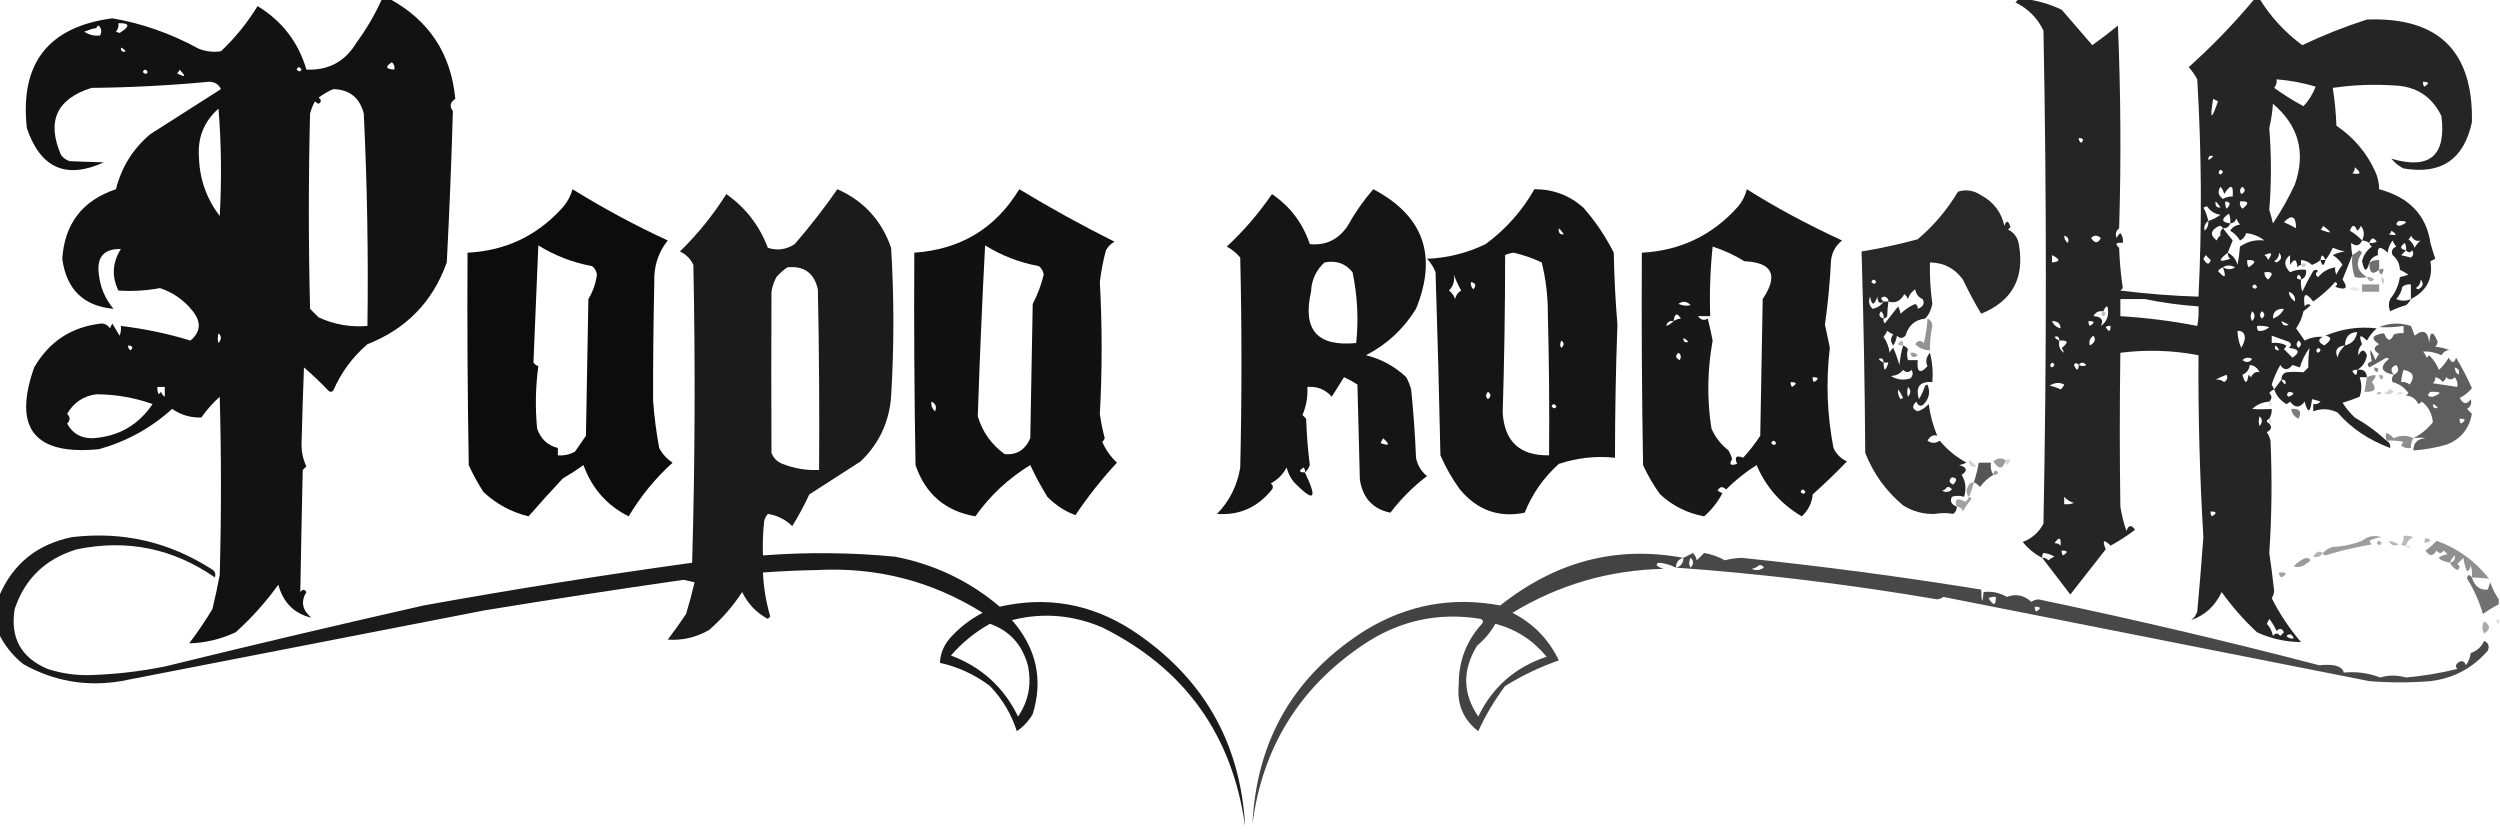 <svg xmlns="http://www.w3.org/2000/svg" xmlns:xlink="http://www.w3.org/1999/xlink" version="1.1" width="546.39" height="183.019" style="shape-rendering:geometricPrecision; text-rendering:geometricPrecision; image-rendering:optimizeQuality; fill-rule:evenodd; clip-rule:evenodd" viewBox="0 0 1024.0 343.0">
<g><path style="opacity:0.929" fill="#000000" d="M 156.5,-0.5 C 157.5,-0.5 158.5,-0.5 159.5,-0.5C 175.747,8.31 184.747,21.977 186.5,40.5C 184.364,41.852 184.03,43.518 185.5,45.5C 184.912,66.153 184.078,86.819 183,107.5C 177.283,123.551 166.45,134.718 150.5,141C 144.369,146.266 139.702,152.599 136.5,160C 135.833,160.667 135.167,160.667 134.5,160C 131.318,156.651 127.985,153.484 124.5,150.5C 124.089,161.171 123.756,171.838 123.5,182.5C 123.562,185.613 124.229,188.446 125.5,191C 125,191.5 124.5,192 124,192.5C 123.623,209.22 123.29,225.887 123,242.5C 123.893,241.289 124.726,241.289 125.5,242.5C 123.125,246.353 123.792,249.853 127.5,253C 120.484,251.318 115.984,246.818 114,239.5C 108.85,246.648 103.017,253.148 96.5,259C 90.199,261.884 83.866,263.384 77.5,263.5C 80.914,259.006 84.081,254.34 87,249.5C 88.128,244.861 89.128,240.195 90,235.5C 90.667,211.167 90.667,186.833 90,162.5C 87.147,165.052 84.647,167.885 82.5,171C 78.178,171.173 74.178,170.006 70.5,167.5C 61.84,175.332 51.84,180.832 40.5,184C 14.043,186.556 5.21,175.389 14,150.5C 20.122,139.882 29.289,133.882 41.5,132.5C 43.029,132.529 44.196,133.196 45,134.5C 45.333,133.833 45.667,133.167 46,132.5C 47,134.167 48,135.833 49,137.5C 49.49,136.207 49.657,134.873 49.5,133.5C 59.459,134.709 68.959,136.709 78,139.5C 82.187,136.007 82.52,132.007 79,127.5C 75.429,122.969 70.929,119.802 65.5,118C 59.92,119.062 54.254,119.395 48.5,119C 45.689,113.231 46.022,107.565 49.5,102C 42.504,101.84 39.504,105.34 40.5,112.5C 41.096,117.765 43.096,122.431 46.5,126.5C 34.201,125.371 27.201,118.538 25.5,106C 26.456,91.593 33.789,82.093 47.5,77.5C 49.747,68.509 54.413,61.009 61.5,55C 71.203,48.82 80.87,42.653 90.5,36.5C 89.547,34.488 87.881,33.488 85.5,33.5C 69.539,34.999 53.539,35.832 37.5,36C 23.177,40.482 19.01,49.649 25,63.5C 25.902,64.701 27.069,65.535 28.5,66C 33.258,66.212 37.925,66.378 42.5,66.5C 27.076,73.547 16.576,68.88 11,52.5C 8.068,25.995 19.735,10.995 46,7.5C 58.143,9.554 69.976,13.721 81.5,20C 84.442,21.124 87.442,21.458 90.5,21C 96.339,15.475 101.339,9.308 105.5,2.5C 115.549,8.612 122.215,17.279 125.5,28.5C 134.517,28.908 141.351,25.241 146,17.5C 150.126,11.872 153.626,5.872 156.5,-0.5 Z M 48.5,9.5 C 53.227,9.408 53.394,10.742 49,13.5C 48.5,13.333 48,13.167 47.5,13C 48.337,11.989 48.67,10.822 48.5,9.5 Z M 39.5,11.5 C 39.56,10.957 39.893,10.624 40.5,10.5C 41.614,11.723 41.781,13.056 41,14.5C 38.807,14.852 36.64,14.352 34.5,13C 36.829,12.065 38.496,11.565 39.5,11.5 Z M 49.5,19.5 C 50.289,19.783 50.956,20.283 51.5,21C 50.184,21.528 49.517,21.028 49.5,19.5 Z M 160.5,25.5 C 161.404,26.209 161.737,27.209 161.5,28.5C 157.995,28.306 157.662,27.306 160.5,25.5 Z M 121.5,28.5 C 122.077,27.227 122.743,27.227 123.5,28.5C 123.03,29.463 122.363,29.463 121.5,28.5 Z M 58.5,29.5 C 59.077,28.227 59.743,28.227 60.5,29.5C 60.03,30.463 59.364,30.463 58.5,29.5 Z M 73.5,28.5 C 76.382,31.388 76.048,31.888 72.5,30C 73.056,29.617 73.389,29.117 73.5,28.5 Z M 136.5,36.5 C 143.2,36.703 147.367,40.036 149,46.5C 150.403,75.476 150.903,104.476 150.5,133.5C 143.511,134.093 136.844,132.926 130.5,130C 129.333,128.833 128.167,127.667 127,126.5C 126.333,99.833 126.333,73.167 127,46.5C 127.471,44.754 128.138,43.087 129,41.5C 129.414,41.957 129.914,42.291 130.5,42.5C 131.711,41.726 131.711,40.893 130.5,40C 132.432,38.541 134.432,37.375 136.5,36.5 Z M 89.5,44.5 C 90.661,58.994 90.828,73.661 90,88.5C 84.6,81.374 81.766,73.374 81.5,64.5C 80.862,56.452 83.529,49.785 89.5,44.5 Z M 89.5,136.5 C 90.782,137.708 90.782,139.042 89.5,140.5C 89.094,139.443 89.094,138.109 89.5,136.5 Z M 52.5,141.5 C 54.337,141.639 54.67,142.306 53.5,143.5C 52.703,143.043 52.369,142.376 52.5,141.5 Z M 67.5,162.5 C 66.778,162.082 66.278,161.416 66,160.5C 65.667,160.833 65.333,161.167 65,161.5C 64.517,160.552 64.35,159.552 64.5,158.5C 65.5,158.5 66.5,158.5 67.5,158.5C 67.5,159.833 67.5,161.167 67.5,162.5 Z M 39.5,161.5 C 47.429,161.536 55.096,162.87 62.5,165.5C 56.679,174.132 48.512,178.798 38,179.5C 33.214,179.597 29.714,177.597 27.5,173.5C 28.833,172.167 28.833,170.833 27.5,169.5C 30.238,164.825 34.238,162.159 39.5,161.5 Z"/></g>
<g><path style="opacity:0.854" fill="#000000" d="M 826.5,-0.5 C 827.167,-0.5 827.833,-0.5 828.5,-0.5C 833.974,0.039 839.307,1.539 844.5,4C 848.738,8.895 852.905,13.729 857,18.5C 860.572,15.96 864.072,13.293 867.5,10.5C 868.667,38.161 868.833,65.827 868,93.5C 866.635,94.593 866.301,95.926 867,97.5C 867.308,96.692 867.808,96.025 868.5,95.5C 869.429,96.689 869.762,98.022 869.5,99.5C 866.664,99.202 866.164,99.869 868,101.5C 868.191,107.083 868.691,112.583 869.5,118C 869.167,118.333 868.833,118.667 868.5,119C 879.131,120.345 889.798,121.179 900.5,121.5C 901.946,92.321 901.78,62.655 900,32.5C 899.028,30.695 897.861,29.028 896.5,27.5C 906.194,18.806 915.194,9.473 923.5,-0.5C 924.167,-0.5 924.833,-0.5 925.5,-0.5C 930.092,6.928 935.925,13.261 943,18.5C 951.595,14.412 960.429,10.912 969.5,8C 998.749,6.917 1013.08,20.917 1012.5,50C 1009.24,65.296 999.905,71.63 984.5,69C 982.545,68.047 980.878,66.713 979.5,65C 995.229,69.605 1002.06,63.771 1000,47.5C 996.069,39.445 989.569,35.278 980.5,35C 972.14,34.446 963.806,34.779 955.5,36C 956.307,41.083 956.807,46.25 957,51.5C 964.154,56.319 969.487,62.652 973,70.5C 973.977,72.74 974.477,75.073 974.5,77.5C 986.859,80.827 993.859,88.16 995.5,99.5C 996.106,101.709 996.773,103.876 997.5,106C 996.833,106.333 996.167,106.667 995.5,107C 996.678,114.027 994.011,119.193 987.5,122.5C 987.047,123.458 986.381,124.292 985.5,125C 983.238,125.642 981.071,126.475 979,127.5C 978.333,125.833 978.333,124.167 979,122.5C 981.146,119.874 982.479,116.874 983,113.5C 984.135,113.273 985.302,112.94 986.5,112.5C 985.372,111.738 984.205,111.071 983,110.5C 982.887,108.026 981.887,106.026 980,104.5C 979.342,102.892 979.842,101.725 981.5,101C 980.874,100.25 980.374,99.416 980,98.5C 978.883,99.949 978.216,101.616 978,103.5C 974.99,100.612 973.657,100.945 974,104.5C 972.271,104.974 971.105,105.974 970.5,107.5C 969.394,111.568 968.394,111.401 967.5,107C 968.083,104.501 969.416,102.501 971.5,101C 970.944,100.617 970.611,100.117 970.5,99.5C 969.609,98.89 968.609,98.557 967.5,98.5C 966.545,100.71 965.045,101.043 963,99.5C 963.019,101.107 963.185,102.774 963.5,104.5C 962.174,107.77 960.841,111.103 959.5,114.5C 961.977,118.033 960.977,119.033 956.5,117.5C 957.506,116.604 957.506,115.938 956.5,115.5C 953.823,118.509 950.823,121.176 947.5,123.5C 944.377,119.416 943.21,120.083 944,125.5C 944.718,124.549 945.551,124.383 946.5,125C 945.5,125.833 944.5,126.667 943.5,127.5C 942.949,130.056 941.949,132.389 940.5,134.5C 941.667,136.167 942.833,137.833 944,139.5C 946.39,138.276 948.89,137.776 951.5,138C 949.291,138.957 949.457,140.124 952,141.5C 955.084,139.34 955.25,138.006 952.5,137.5C 959.293,134.644 966.293,133.644 973.5,134.5C 971.897,135.899 970.563,137.565 969.5,139.5C 966.684,136.743 966.018,137.243 967.5,141C 966.235,142.337 965.735,143.837 966,145.5C 967.316,142.972 968.483,142.972 969.5,145.5C 969.063,148.225 967.73,150.225 965.5,151.5C 967.973,151.088 969.306,152.088 969.5,154.5C 968.5,154.5 967.5,154.5 966.5,154.5C 967.449,157.208 967.449,159.874 966.5,162.5C 964.205,163.432 961.871,164.265 959.5,165C 960.928,167.185 962.595,169.185 964.5,171C 969.285,173.708 973.619,176.875 977.5,180.5C 978.739,181.212 979.239,182.212 979,183.5C 970.143,180.166 962.977,175.333 957.5,169C 954.253,167.356 950.92,167.189 947.5,168.5C 947.5,167.5 947.5,166.5 947.5,165.5C 948.675,165.719 949.675,165.386 950.5,164.5C 949.302,164.06 948.135,163.727 947,163.5C 946.328,169.229 945.328,169.563 944,164.5C 942,167.167 940,167.167 938,164.5C 937.586,164.957 937.086,165.291 936.5,165.5C 934.086,164.089 932.419,162.089 931.5,159.5C 930.711,159.783 930.044,160.283 929.5,161C 930.684,162.145 930.684,163.312 929.5,164.5C 926.845,164.659 924.512,165.659 922.5,167.5C 924.886,167.676 927.552,167.676 930.5,167.5C 930.567,168.959 930.234,170.292 929.5,171.5C 928.167,172.167 928.167,172.833 929.5,173.5C 930.706,174.88 930.373,176.047 928.5,177C 929.191,178.067 929.691,179.234 930,180.5C 930.687,195.988 930.52,211.321 929.5,226.5C 930.248,231.637 930.915,236.803 931.5,242C 931.415,243.107 931.081,244.107 930.5,245C 933.727,251.436 937.727,257.436 942.5,263C 936.252,262.95 930.252,261.616 924.5,259C 919.078,253.969 914.245,248.469 910,242.5C 907.323,248.186 903.156,252.019 897.5,254C 898.701,253.097 899.535,251.931 900,250.5C 900.94,240.287 901.773,230.12 902.5,220C 901.018,195.251 900.351,170.417 900.5,145.5C 889.893,143.473 879.226,143.139 868.5,144.5C 868.191,165.242 868.191,186.242 868.5,207.5C 869.03,210.898 869.863,214.232 871,217.5C 871.833,215 873,214.833 874.5,217C 871.337,219.416 868.004,221.582 864.5,223.5C 861.645,220.689 860.979,221.189 862.5,225C 857.661,231.171 852.827,237.338 848,243.5C 844.158,238.47 840.325,233.47 836.5,228.5C 833.437,226.949 830.771,224.782 828.5,222C 832.275,220.558 835.108,218.058 837,214.5C 838.309,147.246 838.309,79.912 837,12.5C 834.5,7.333 830.667,3.5 825.5,1C 826.056,0.617 826.389,0.117 826.5,-0.5 Z M 932.5,32.5 C 937.958,32.92 943.291,33.92 948.5,35.5C 947.32,38.54 945.653,41.206 943.5,43.5C 939.332,41.25 935.332,38.75 931.5,36C 932.337,34.989 932.67,33.822 932.5,32.5 Z M 992.5,33.5 C 995.001,33.511 995.168,34.178 993,35.5C 992.536,34.906 992.369,34.239 992.5,33.5 Z M 908.5,41.5 C 905.754,49.447 905.087,49.114 906.5,40.5C 907.183,40.863 907.85,41.196 908.5,41.5 Z M 929.5,52.5 C 930.252,49.253 930.752,45.919 931,42.5C 941.516,51.43 944.516,62.43 940,75.5C 937.401,81.089 934.401,86.423 931,91.5C 930.578,89.645 930.078,87.811 929.5,86C 930.391,74.761 930.391,63.594 929.5,52.5 Z M 851.5,56.5 C 853.337,56.639 853.67,57.306 852.5,58.5C 851.702,58.043 851.369,57.376 851.5,56.5 Z M 904.5,65.5 C 904.517,63.972 905.184,63.472 906.5,64C 905.956,64.717 905.289,65.217 904.5,65.5 Z M 964.5,68.5 C 967.377,70.846 967.044,71.679 963.5,71C 964.252,70.329 964.586,69.496 964.5,68.5 Z M 909.5,69.5 C 910.773,70.077 910.773,70.743 909.5,71.5C 908.537,71.03 908.537,70.364 909.5,69.5 Z M 909.5,76.5 C 910.268,77.263 910.768,78.263 911,79.5C 913.723,75.244 914.89,75.578 914.5,80.5C 913.07,80.421 911.736,80.754 910.5,81.5C 908.576,80.035 908.243,78.368 909.5,76.5 Z M 918.5,76.5 C 919.895,77.648 919.728,78.648 918,79.5C 917.26,78.251 917.427,77.251 918.5,76.5 Z M 907.5,82.5 C 908.267,83.172 908.934,84.005 909.5,85C 907.939,85.188 907.272,84.355 907.5,82.5 Z M 911.5,82.5 C 913.646,82.696 913.812,83.696 912,85.5C 911.517,84.552 911.351,83.552 911.5,82.5 Z M 917.5,82.5 C 921.099,82.262 921.433,83.262 918.5,85.5C 917.614,84.675 917.281,83.675 917.5,82.5 Z M 904.5,90.5 C 904.131,88.559 903.464,86.725 902.5,85C 903,84.833 903.5,84.667 904,84.5C 905.3,86.459 907.133,87.626 909.5,88C 907.97,89.12 906.303,89.954 904.5,90.5 Z M 913.5,91.5 C 909.843,91.026 909.676,89.693 913,87.5C 913.49,88.793 913.657,90.127 913.5,91.5 Z M 940.5,93.5 C 938.916,92.618 937.249,91.785 935.5,91C 938.729,87.669 940.396,88.502 940.5,93.5 Z M 927.5,98.5 C 923.817,98.088 920.483,98.921 917.5,101C 917.298,103.586 916.964,106.086 916.5,108.5C 915.864,106.205 914.531,104.539 912.5,103.5C 913.159,101.862 913.826,100.195 914.5,98.5C 913.143,96.814 911.81,95.148 910.5,93.5C 912.027,93.573 913.027,92.906 913.5,91.5C 914.75,91.423 915.583,90.756 916,89.5C 916.374,90.416 916.874,91.25 917.5,92C 915.714,92.196 914.381,93.029 913.5,94.5C 915.167,95.5 916.5,96.833 917.5,98.5C 918.799,97.91 919.632,96.91 920,95.5C 922.94,95.846 925.44,96.846 927.5,98.5 Z M 904.5,90.5 C 904.688,92.103 904.188,93.437 903,94.5C 902.652,92.86 903.152,91.527 904.5,90.5 Z M 982.5,90.5 C 986.276,90.469 986.443,91.136 983,92.5C 981.316,92.317 981.15,91.65 982.5,90.5 Z M 910.5,93.5 C 909.596,94.209 909.263,95.209 909.5,96.5C 908.778,96.918 908.278,97.584 908,98.5C 905.064,96.307 905.397,94.307 909,92.5C 909.765,92.57 910.265,92.903 910.5,93.5 Z M 951.5,92.5 C 955.567,95.472 955.234,95.972 950.5,94C 951.056,93.617 951.389,93.117 951.5,92.5 Z M 967.5,98.5 C 966.086,96.946 964.419,95.612 962.5,94.5C 963.5,91.833 964.5,91.833 965.5,94.5C 966.192,93.975 966.692,93.308 967,92.5C 968.441,94.305 968.608,96.305 967.5,98.5 Z M 979.5,94.5 C 982.137,96.154 981.803,96.654 978.5,96C 979.056,95.617 979.389,95.117 979.5,94.5 Z M 845.5,96.5 C 847.085,97.002 847.585,98.002 847,99.5C 845.961,98.756 845.461,97.756 845.5,96.5 Z M 856.5,97.5 C 857.708,96.218 859.042,96.218 860.5,97.5C 859.375,99.794 858.041,99.794 856.5,97.5 Z M 987.5,96.5 C 988.58,98.361 989.914,99.027 991.5,98.5C 990.478,99.354 989.645,100.354 989,101.5C 988.535,100.069 987.701,98.903 986.5,98C 987.056,97.617 987.389,97.117 987.5,96.5 Z M 970.5,99.5 C 971.238,97.24 972.238,97.073 973.5,99C 972.552,99.483 971.552,99.65 970.5,99.5 Z M 985.5,102.5 C 983.027,102.053 982.86,101.053 985,99.5C 985.483,100.448 985.649,101.448 985.5,102.5 Z M 942.5,114.5 C 944.176,113.817 944.843,112.483 944.5,110.5C 942.208,110.244 940.041,110.577 938,111.5C 935.397,108.838 935.397,106.505 938,104.5C 938,105.833 938,107.167 938,108.5C 939.779,105.724 940.779,106.057 941,109.5C 941.383,108.944 941.883,108.611 942.5,108.5C 942.5,107.833 942.5,107.167 942.5,106.5C 944.2,106.626 945.7,107.293 947,108.5C 948.303,108.022 949.469,107.355 950.5,106.5C 951.167,109.167 951.833,109.167 952.5,106.5C 953.675,105.026 954.675,103.36 955.5,101.5C 957.115,102.154 958.782,102.654 960.5,103C 958.744,103.202 957.078,103.702 955.5,104.5C 957.167,105.5 958.5,106.833 959.5,108.5C 958.469,109.7 957.635,111.034 957,112.5C 956.517,111.552 956.351,110.552 956.5,109.5C 953.715,109.933 951.381,111.266 949.5,113.5C 948.289,112.726 948.289,111.893 949.5,111C 948.833,110.333 948.167,110.333 947.5,111C 945.886,113.726 944.386,116.56 943,119.5C 942.506,117.866 942.34,116.199 942.5,114.5 Z M 985.5,102.5 C 986.397,103.598 987.23,103.598 988,102.5C 988.749,103.635 988.583,104.635 987.5,105.5C 986.167,105.167 984.833,104.833 983.5,104.5C 984.243,103.818 984.909,103.151 985.5,102.5 Z M 912.5,103.5 C 912.414,104.496 912.748,105.329 913.5,106C 908.637,107.621 908.304,106.788 912.5,103.5 Z M 927.5,104.5 C 930.557,103.03 931.057,103.697 929,106.5C 928.722,105.584 928.222,104.918 927.5,104.5 Z M 933.5,103.5 C 934.867,105.093 934.534,106.426 932.5,107.5C 932.167,107.333 931.833,107.167 931.5,107C 932.823,106.184 933.489,105.017 933.5,103.5 Z M 840.5,104.5 C 843.962,106.193 843.962,107.193 840.5,107.5C 840.5,106.5 840.5,105.5 840.5,104.5 Z M 905.5,106.5 C 904.9,108.629 903.9,108.462 902.5,106C 902.833,105.5 903.167,105 903.5,104.5C 904.182,105.243 904.849,105.909 905.5,106.5 Z M 952.5,106.5 C 951.833,106.5 951.167,106.5 950.5,106.5C 950.786,104.067 951.452,104.067 952.5,106.5 Z M 920.5,106.5 C 924.133,106.443 924.3,107.443 921,109.5C 920.517,108.552 920.351,107.552 920.5,106.5 Z M 910.5,109.5 C 911.999,108.506 913.666,108.506 915.5,109.5C 914.001,110.494 912.334,110.494 910.5,109.5 Z M 910.5,109.5 C 912.038,113.787 911.371,114.287 908.5,111C 909.044,110.283 909.711,109.783 910.5,109.5 Z M 927.5,111.5 C 930.907,111.125 931.407,112.125 929,114.5C 927.961,113.756 927.461,112.756 927.5,111.5 Z M 942.5,114.5 C 940.663,114.361 940.33,113.694 941.5,112.5C 942.298,112.957 942.631,113.624 942.5,114.5 Z M 991.5,114.5 C 992.867,116.093 992.534,117.426 990.5,118.5C 990.167,118.333 989.833,118.167 989.5,118C 990.823,117.184 991.489,116.017 991.5,114.5 Z M 922.5,117.5 C 923.077,116.227 923.743,116.227 924.5,117.5C 924.03,118.463 923.363,118.463 922.5,117.5 Z M 987.5,122.5 C 985.611,123.38 983.611,123.38 981.5,122.5C 982.801,121.118 983.634,119.452 984,117.5C 985.011,116.663 986.178,116.33 987.5,116.5C 987.5,118.5 987.5,120.5 987.5,122.5 Z M 937.5,119.5 C 939.446,120.254 940.279,121.588 940,123.5C 938.519,122.529 937.685,121.196 937.5,119.5 Z M 878.5,122.5 C 885.635,123.973 892.968,124.973 900.5,125.5C 900.664,128.187 900.497,130.854 900,133.5C 889.627,131.474 879.127,130.141 868.5,129.5C 868.5,127.167 868.5,124.833 868.5,122.5C 871.833,122.5 875.167,122.5 878.5,122.5 Z M 860.5,133.5 C 861.745,131.011 860.745,129.678 857.5,129.5C 858.287,127.896 859.62,127.229 861.5,127.5C 862.808,124.703 863.475,124.869 863.5,128C 863.387,130.399 862.387,132.232 860.5,133.5 Z M 935.5,126.5 C 934.618,128.384 933.118,129.717 931,130.5C 930.976,127.698 932.476,126.364 935.5,126.5 Z M 922.5,127.5 C 923.782,128.708 923.782,130.042 922.5,131.5C 921.708,130.3 921.708,128.967 922.5,127.5 Z M 926.5,127.5 C 927.776,128.386 927.776,129.386 926.5,130.5C 925.438,129.575 925.438,128.575 926.5,127.5 Z M 840.5,131.5 C 842.8,131.522 843.967,132.522 844,134.5C 842.271,134.026 841.105,133.026 840.5,131.5 Z M 855.5,131.5 C 858.001,131.511 858.168,132.178 856,133.5C 855.536,132.906 855.369,132.239 855.5,131.5 Z M 934.5,131.5 C 935.473,131.987 936.473,132.487 937.5,133C 935.843,133.725 934.843,133.225 934.5,131.5 Z M 864.5,133.5 C 864.489,136.001 863.822,136.168 862.5,134C 863.094,133.536 863.761,133.369 864.5,133.5 Z M 924.5,133.5 C 926.199,133.34 927.866,133.506 929.5,134C 928.062,135.241 926.562,135.741 925,135.5C 924.536,134.906 924.369,134.239 924.5,133.5 Z M 916.5,135.5 C 918.484,135.484 919.484,136.484 919.5,138.5C 919.281,139.938 918.781,141.271 918,142.5C 917.023,140.26 916.523,137.927 916.5,135.5 Z M 960.5,141.5 C 960.606,137.965 962.273,136.132 965.5,136C 965.043,138.956 963.377,140.789 960.5,141.5 Z M 843.5,139.5 C 842.711,139.217 842.044,138.717 841.5,138C 842.816,137.472 843.483,137.972 843.5,139.5 Z M 857.5,137.5 C 858.559,139.07 858.059,140.403 856,141.5C 855.516,139.807 856.016,138.473 857.5,137.5 Z M 930.5,137.5 C 932.798,138.31 935.132,139.144 937.5,140C 938.641,140.741 938.641,141.575 937.5,142.5C 941.809,142.943 942.309,144.276 939,146.5C 937.833,145.333 936.667,144.167 935.5,143C 935.957,142.586 936.291,142.086 936.5,141.5C 934.604,140.534 932.604,140.201 930.5,140.5C 930.5,139.5 930.5,138.5 930.5,137.5 Z M 843.5,139.5 C 847.099,139.262 847.433,140.262 844.5,142.5C 844.863,143.183 845.196,143.85 845.5,144.5C 843.744,143.448 843.077,141.781 843.5,139.5 Z M 941.5,139.5 C 942.776,140.386 942.776,141.386 941.5,142.5C 940.438,141.575 940.438,140.575 941.5,139.5 Z M 933.5,143.5 C 931.972,143.483 931.472,142.816 932,141.5C 932.717,142.044 933.217,142.711 933.5,143.5 Z M 960.5,141.5 C 958.722,143.146 957.722,144.813 957.5,146.5C 956.162,143.516 957.162,141.849 960.5,141.5 Z M 934.5,155.5 C 933.5,156.833 932.5,158.167 931.5,159.5C 931.196,158.85 930.863,158.183 930.5,157.5C 931.394,154.713 932.56,152.046 934,149.5C 935.482,151.781 937.149,151.781 939,149.5C 940,149.833 941,150.167 942,150.5C 942.889,147.611 944.222,144.945 946,142.5C 945.571,145.225 945.404,147.892 945.5,150.5C 944.833,151.167 944.167,151.833 943.5,152.5C 941.078,152.255 938.745,152.255 936.5,152.5C 935.081,153.005 934.415,154.005 934.5,155.5 Z M 949.5,142.5 C 950.773,143.077 950.773,143.743 949.5,144.5C 948.537,144.03 948.537,143.363 949.5,142.5 Z M 918.5,147.5 C 919.601,146.402 920.934,146.235 922.5,147C 921.436,148.511 920.103,148.677 918.5,147.5 Z M 840.5,148.5 C 841.773,149.077 841.773,149.743 840.5,150.5C 839.537,150.03 839.537,149.363 840.5,148.5 Z M 851.5,149.5 C 851.253,151.975 850.587,151.975 849.5,149.5C 849.97,148.537 850.637,148.537 851.5,149.5 Z M 851.5,149.5 C 852.386,148.224 853.386,148.224 854.5,149.5C 853.767,150.087 852.767,150.087 851.5,149.5 Z M 921.5,149.5 C 923.384,149.712 924.717,150.712 925.5,152.5C 924.047,152.06 922.881,152.726 922,154.5C 921.667,154.167 921.333,153.833 921,153.5C 920.421,157.386 919.588,157.386 918.5,153.5C 920.288,152.717 921.288,151.384 921.5,149.5 Z M 965.5,151.5 C 965.489,154.001 964.822,154.168 963.5,152C 964.094,151.536 964.761,151.369 965.5,151.5 Z M 907.5,155.5 C 908.878,154.766 910.378,154.099 912,153.5C 912.563,154.725 912.23,155.725 911,156.5C 909.989,155.663 908.822,155.33 907.5,155.5 Z M 934.5,155.5 C 936.028,155.517 936.528,156.184 936,157.5C 935.283,156.956 934.783,156.289 934.5,155.5 Z M 845.5,157.5 C 845.217,158.289 844.717,158.956 844,159.5C 842.601,158.773 841.101,158.273 839.5,158C 841.55,156.668 843.55,156.502 845.5,157.5 Z M 937.5,160.5 C 939.975,160.747 939.975,161.413 937.5,162.5C 936.537,162.03 936.537,161.363 937.5,160.5 Z M 925.5,170.5 C 926.782,171.708 926.782,173.042 925.5,174.5C 925.094,173.443 925.094,172.109 925.5,170.5 Z M 845.5,203.5 C 846.534,204.687 847.867,205.52 849.5,206C 848.207,206.49 846.873,206.657 845.5,206.5C 845.5,205.5 845.5,204.5 845.5,203.5 Z M 905.5,209.5 C 908.001,209.511 908.168,210.178 906,211.5C 905.536,210.906 905.369,210.239 905.5,209.5 Z M 841.5,222.5 C 843.476,219.7 844.309,220.033 844,223.5C 843.329,222.748 842.496,222.414 841.5,222.5 Z M 844.5,225.5 C 847.001,225.511 847.168,226.178 845,227.5C 844.536,226.906 844.369,226.239 844.5,225.5 Z M 836.5,228.5 C 836.369,227.761 836.536,227.094 837,226.5C 838.692,226.676 840.192,227.176 841.5,228C 840.584,228.374 839.75,228.874 839,229.5C 838.329,228.748 837.496,228.414 836.5,228.5 Z M 929.5,253.5 C 930.675,254.974 931.675,256.64 932.5,258.5C 933.675,257.145 934.675,257.312 935.5,259C 935,259.5 934.5,260 934,260.5C 933,259.167 932,259.167 931,260.5C 930.64,258.579 929.806,256.912 928.5,255.5C 928.863,254.817 929.196,254.15 929.5,253.5 Z M 939.5,261.5 C 938.325,261.719 937.325,261.386 936.5,260.5C 937.86,259.335 938.86,259.668 939.5,261.5 Z"/></g>
<g><path style="opacity:0.95" fill="#000000" d="M 234.5,77.5 C 247,85.253 260,92.253 273.5,98.5C 269.612,103.374 267.778,109.041 268,115.5C 267.65,131.661 267.483,147.828 267.5,164C 267.974,170.555 268.808,177.055 270,183.5C 271.337,186.002 273.171,188.002 275.5,189.5C 268.426,195.912 262.426,203.246 257.5,211.5C 248.57,207.001 242.404,200.001 239,190.5C 236.252,192.458 233.418,194.291 230.5,196C 225.707,201.113 221.04,206.28 216.5,211.5C 209.402,209.756 203.236,206.423 198,201.5C 195.746,197.993 193.746,194.327 192,190.5C 191.5,161.502 191.333,132.502 191.5,103.5C 206.823,102.755 219.656,96.754 230,85.5C 232.157,83.183 233.657,80.516 234.5,77.5 Z M 220.5,100.5 C 227.261,104.71 234.594,107.543 242.5,109C 243.624,109.839 244.291,111.006 244.5,112.5C 244.031,116.074 242.864,119.408 241,122.5C 240.667,141.167 240.333,159.833 240,178.5C 238.5,180.667 237,182.833 235.5,185C 233.323,186.202 230.989,186.702 228.5,186.5C 228.5,185.5 228.5,184.5 228.5,183.5C 224.281,182.452 221.447,179.785 220,175.5C 219.184,166.921 219.351,158.421 220.5,150C 219.692,149.692 219.025,149.192 218.5,148.5C 219.167,132.47 219.833,116.47 220.5,100.5 Z"/></g>
<g><path style="opacity:0.894" fill="#000000" d="M -0.5,259.5 C -0.5,254.5 -0.5,249.5 -0.5,244.5C 5.07,231.112 15.07,222.946 29.5,220C 50.066,217.559 69.066,221.892 86.5,233C 88.007,233.837 88.507,235.004 88,236.5C 70.822,224.598 51.989,220.764 31.5,225C 18.674,228.829 10.174,236.996 6,249.5C 4.112,261.226 8.612,269.393 19.5,274C 25.343,275.893 31.343,276.726 37.5,276.5C 47.593,276.155 57.593,274.988 67.5,273C 102.761,264.351 138.094,256.018 173.5,248C 210.064,241.406 246.731,235.573 283.5,230.5C 284.667,189.837 284.833,149.171 284,108.5C 282.833,106 281,104.167 278.5,103C 285.781,95.89 292.115,88.057 297.5,79.5C 305.431,85.096 311.098,92.43 314.5,101.5C 318.351,102.749 322.018,102.249 325.5,100C 331.791,92.727 337.624,85.227 343,77.5C 353.778,82.281 361.112,90.281 365,101.5C 366.236,121.777 366.236,142.11 365,162.5C 364.199,172.935 360.032,181.768 352.5,189C 345.467,193.512 338.467,198.012 331.5,202.5C 329.421,206.993 327.088,211.326 324.5,215.5C 321.714,212.774 318.381,211.107 314.5,210.5C 313.749,211.376 313.249,212.376 313,213.5C 312.501,218.155 312.334,222.821 312.5,227.5C 330.525,226.116 348.525,226.283 366.5,228C 382.688,231.096 397.022,237.929 409.5,248.5C 428.774,244.12 446.774,247.287 463.5,258C 492.627,277.102 508.127,303.936 510,338.5C 504.781,300.967 485.281,273.8 451.5,257C 439.351,251.827 427.017,250.827 414.5,254C 424.53,265.504 427.364,278.337 423,292.5C 421.356,295.311 419.19,297.644 416.5,299.5C 414.245,292.49 410.578,286.323 405.5,281C 399.348,276.34 392.514,273.174 385,271.5C 385.151,267.84 386.485,264.506 389,261.5C 392.867,257.154 397.367,253.654 402.5,251C 381.764,238.015 359.097,232.182 334.5,233.5C 327.149,233.625 319.816,233.959 312.5,234.5C 312.784,240.659 313.784,246.659 315.5,252.5C 315.167,252.833 314.833,253.167 314.5,253.5C 309.806,250.973 306.306,247.306 304,242.5C 300.246,248.258 295.746,253.425 290.5,258C 285.205,261.074 279.538,262.408 273.5,262C 276.123,258.588 278.623,255.088 281,251.5C 282.325,247.2 283.492,242.866 284.5,238.5C 283,238.167 281.5,237.833 280,237.5C 252.793,241.396 225.626,245.562 198.5,250C 148.832,259.667 99.165,269.334 49.5,279C 35.294,281.361 21.96,279.028 9.5,272C 5.162,268.511 1.829,264.344 -0.5,259.5 Z M 322.5,109.5 C 329.313,108.812 333.48,111.812 335,118.5C 335.5,143.164 335.667,167.831 335.5,192.5C 330.325,192.728 325.325,191.895 320.5,190C 318.333,189.167 316.833,187.667 316,185.5C 315.892,163.556 315.892,141.556 316,119.5C 316.252,117.622 316.919,115.622 318,113.5C 319.397,111.93 320.897,110.596 322.5,109.5 Z M 405.5,255.5 C 413.506,258.348 418.673,264.015 421,272.5C 422.63,280.155 421.296,287.155 417,293.5C 411.158,281.49 401.991,273.157 389.5,268.5C 394.091,263.211 399.424,258.877 405.5,255.5 Z"/></g>
<g><path style="opacity:0.932" fill="#000000" d="M 417.5,77.5 C 430.124,85.15 443.124,92.317 456.5,99C 455,99.833 453.833,101 453,102.5C 451.843,106.762 451.01,111.095 450.5,115.5C 451.477,133.701 451.477,151.701 450.5,169.5C 450.953,172.889 451.62,176.223 452.5,179.5C 452.291,180.086 451.957,180.586 451.5,181C 452.887,184.228 454.887,187.061 457.5,189.5C 451.262,196.235 445.595,203.402 440.5,211C 436.246,209.462 432.413,206.962 429,203.5C 426.398,199.294 424.064,194.961 422,190.5C 413.04,195.961 405.54,202.961 399.5,211.5C 387.183,209.35 379.016,202.35 375,190.5C 374.5,161.502 374.333,132.502 374.5,103.5C 393.444,102.205 407.777,93.539 417.5,77.5 Z M 403.5,100.5 C 410.261,104.71 417.594,107.543 425.5,109C 426.624,109.839 427.291,111.006 427.5,112.5C 426.498,116.671 424.998,120.671 423,124.5C 422.667,142.833 422.333,161.167 422,179.5C 419.927,184.282 416.427,186.449 411.5,186C 406.056,182.062 402.389,176.895 400.5,170.5C 401.273,147.129 402.273,123.795 403.5,100.5 Z M 381.5,164.5 C 383.273,165.314 383.773,166.648 383,168.5C 381.812,167.437 381.312,166.103 381.5,164.5 Z"/></g>
<g><path style="opacity:0.915" fill="#000000" d="M 534.5,193.5 C 539.802,204.635 538.302,205.968 530,197.5C 528.561,195.725 527.561,193.725 527,191.5C 525.5,194.333 523.333,196.5 520.5,198C 521.451,198.718 521.617,199.551 521,200.5C 515.097,207.842 507.597,211.175 498.5,210.5C 503.636,205.185 506.803,198.851 508,191.5C 508.667,162.833 508.667,134.167 508,105.5C 506.442,103.641 504.609,102.141 502.5,101C 509.495,94.486 515.661,87.319 521,79.5C 528.45,84.548 533.616,91.381 536.5,100C 543.098,100.618 548.265,98.118 552,92.5C 555.033,87.075 558.533,82.075 562.5,77.5C 583.049,88.32 588.883,104.653 580,126.5C 574.901,134.768 568.067,141.102 559.5,145.5C 565.806,147.069 571.306,150.069 576,154.5C 576.862,156.087 577.529,157.754 578,159.5C 578.962,168.811 579.628,178.145 580,187.5C 580.606,190.548 582.106,193.048 584.5,195C 578.833,199.333 573.833,204.333 569.5,210C 562.374,208.533 558.208,204.033 557,196.5C 556.667,183.5 556.333,170.5 556,157.5C 554.247,156.373 552.413,155.373 550.5,154.5C 548.833,157.167 547.167,159.833 545.5,162.5C 542.838,159.503 539.505,158.169 535.5,158.5C 535.713,162.516 535.046,166.35 533.5,170C 534,170.5 534.5,171 535,171.5C 535.206,177.884 535.706,184.217 536.5,190.5C 536.058,191.739 535.391,192.739 534.5,193.5 Z M 542.5,107.5 C 547.266,106.551 551.1,107.884 554,111.5C 556.008,121.103 556.508,130.77 555.5,140.5C 539.596,142.095 533.429,135.095 537,119.5C 537.212,114.674 539.045,110.674 542.5,107.5 Z M 566.5,179.5 C 569.481,182.122 569.148,182.789 565.5,181.5C 565.863,180.817 566.196,180.15 566.5,179.5 Z M 534.5,193.5 C 531.999,193.489 531.832,192.822 534,191.5C 534.464,192.094 534.631,192.761 534.5,193.5 Z"/></g>
<g><path style="opacity:0.917" fill="#000000" d="M 628.5,77.5 C 636.12,77.477 642.786,79.977 648.5,85C 653.45,90.62 657.616,96.787 661,103.5C 661.18,113.41 661.68,123.244 662.5,133C 661.834,151.163 661.5,169.329 661.5,187.5C 653.807,186.665 646.141,187.498 638.5,190C 632.342,195.513 627.675,202.18 624.5,210C 613.949,212.162 605.116,208.996 598,200.5C 594.828,196.159 592.161,191.492 590,186.5C 589.476,161.496 588.809,136.496 588,111.5C 587.208,109.413 586.041,107.579 584.5,106C 592.937,105.654 600.937,103.654 608.5,100C 616.825,93.849 623.492,86.349 628.5,77.5 Z M 638.5,93.5 C 639.267,94.172 639.934,95.005 640.5,96C 638.939,96.188 638.272,95.355 638.5,93.5 Z M 631.5,107.5 C 633.171,114.286 634.004,121.286 634,128.5C 634.5,147.83 634.667,167.164 634.5,186.5C 622.554,186.719 616.22,180.886 615.5,169C 616.16,147.718 616.493,126.218 616.5,104.5C 617.577,103.982 618.744,103.648 620,103.5C 624.042,104.448 627.875,105.781 631.5,107.5 Z M 595.5,112.5 C 596.269,114.667 597.269,116.834 598.5,119C 597.151,119.772 596.318,120.939 596,122.5C 595.535,121.069 594.701,119.903 593.5,119C 595.25,117.246 595.917,115.079 595.5,112.5 Z M 602.5,115.5 C 604.465,115.948 604.798,116.948 603.5,118.5C 602.614,117.675 602.281,116.675 602.5,115.5 Z M 639.5,139.5 C 640.776,140.386 640.776,141.386 639.5,142.5C 638.913,141.767 638.913,140.767 639.5,139.5 Z M 609.5,160.5 C 610.776,161.386 610.776,162.386 609.5,163.5C 608.438,162.575 608.438,161.575 609.5,160.5 Z M 635.5,166.5 C 636.077,165.227 636.743,165.227 637.5,166.5C 637.03,167.463 636.363,167.463 635.5,166.5 Z"/></g>
<g><path style="opacity:0.904" fill="#000000" d="M 715.5,77.5 C 726.977,84.781 739.977,91.781 754.5,98.5C 751.922,100.574 750.422,103.24 750,106.5C 749.566,115.425 748.733,124.258 747.5,133C 748.206,136.131 748.873,139.298 749.5,142.5C 747.869,156.233 748.369,169.9 751,183.5C 752.167,186 754,187.833 756.5,189C 751.849,193.823 747.182,198.323 742.5,202.5C 742.17,206.021 740.67,209.021 738,211.5C 729.474,206.48 723.307,199.48 719.5,190.5C 714.921,193.397 710.754,196.731 707,200.5C 705.588,199.077 704.421,199.244 703.5,201C 704.167,201.333 704.833,201.667 705.5,202C 703.593,205.653 701.093,208.819 698,211.5C 691.088,210.204 685.088,207.204 680,202.5C 677.268,198.759 674.934,194.759 673,190.5C 672.5,161.502 672.333,132.502 672.5,103.5C 688.338,102.664 701.504,96.331 712,84.5C 713.705,82.423 714.872,80.09 715.5,77.5 Z M 695.5,129.5 C 697.167,129.5 698.833,129.5 700.5,129.5C 700.182,119.917 700.515,110.417 701.5,101C 705.979,102.427 710.313,104.427 714.5,107C 726.025,107.525 728.525,112.691 722,122.5C 721.667,141.167 721.333,159.833 721,178.5C 718.908,181.681 716.575,184.681 714,187.5C 711.167,186.333 710.333,187.167 711.5,190C 708.768,190.905 708.101,190.238 709.5,188C 709.138,186.775 708.638,185.609 708,184.5C 704.902,182.072 702.569,179.072 701,175.5C 699.144,163.582 699.311,151.582 701.5,139.5C 700.915,136.497 700.248,133.497 699.5,130.5C 697.969,131.421 696.635,131.088 695.5,129.5 Z M 687.5,124.5 C 689.185,123.156 690.852,123.323 692.5,125C 690.803,125.384 689.137,125.218 687.5,124.5 Z M 685.5,131.5 C 685.952,128.326 686.952,127.993 688.5,130.5C 687.606,130.517 686.606,130.851 685.5,131.5 Z M 685.5,131.5 C 684.71,132.401 683.71,133.068 682.5,133.5C 682.821,131.952 683.821,131.285 685.5,131.5 Z M 689.5,138.5 C 690.289,138.783 690.956,139.283 691.5,140C 690.184,140.528 689.517,140.028 689.5,138.5 Z M 687.5,144.5 C 688.573,145.251 688.74,146.251 688,147.5C 686.272,146.648 686.105,145.648 687.5,144.5 Z M 742.5,154.5 C 745.001,154.511 745.168,155.178 743,156.5C 742.536,155.906 742.369,155.239 742.5,154.5 Z M 733.5,156.5 C 736.001,156.511 736.168,157.178 734,158.5C 733.536,157.906 733.369,157.239 733.5,156.5 Z M 725.5,181.5 C 726.077,180.227 726.743,180.227 727.5,181.5C 727.03,182.463 726.363,182.463 725.5,181.5 Z M 737.5,201.5 C 738.077,200.227 738.743,200.227 739.5,201.5C 739.03,202.463 738.363,202.463 737.5,201.5 Z"/></g>
<g><path style="opacity:0.84" fill="#000000" d="M 779.5,141.5 C 780.289,141.783 780.956,142.283 781.5,143C 781.034,144.299 781.034,145.799 781.5,147.5C 782.833,147.5 784.167,147.5 785.5,147.5C 785.07,152.496 786.403,153.33 789.5,150C 788.614,148.098 788.947,146.265 790.5,144.5C 791.491,148.445 791.824,152.445 791.5,156.5C 786.341,156.136 784.508,158.47 786,163.5C 787.057,161.781 787.89,159.947 788.5,158C 788.833,157.833 789.167,157.667 789.5,157.5C 790.809,160.751 790.142,163.585 787.5,166C 786.256,166.456 785.423,165.956 785,164.5C 783.018,166.246 783.185,167.579 785.5,168.5C 787.258,167.872 788.758,166.872 790,165.5C 790.6,170.007 791.767,174.34 793.5,178.5C 791.934,177.939 790.601,178.606 789.5,180.5C 791.135,181.681 792.802,181.681 794.5,180.5C 797.586,184.21 801.253,187.21 805.5,189.5C 804.397,189.998 803.397,190.331 802.5,190.5C 805.715,191.448 806.048,192.781 803.5,194.5C 805.149,197.176 805.482,200.176 804.5,203.5C 802.669,202.948 801.003,202.948 799.5,203.5C 798.605,205.345 799.272,206.678 801.5,207.5C 801.539,208.756 801.039,209.756 800,210.5C 797.706,210.048 795.206,210.048 792.5,210.5C 787.811,210.659 783.478,209.493 779.5,207C 772.484,201.123 767.318,193.957 764,185.5C 763.829,157.928 763.329,130.428 762.5,103C 770.199,101.741 777.866,100.074 785.5,98C 792.067,92.43 797.567,85.93 802,78.5C 805.293,77.469 808.46,77.969 811.5,80C 816.59,82.751 819.757,86.917 821,92.5C 821.805,90.099 822.638,90.266 823.5,93C 823.167,93.333 822.833,93.667 822.5,94C 825.094,95.339 826.594,97.506 827,100.5C 829.267,114.042 824.101,123.375 811.5,128.5C 808.983,124.364 806.483,119.697 804,114.5C 800.66,109.913 796.16,107.58 790.5,107.5C 790.374,113.193 790.707,118.86 791.5,124.5C 790.901,127.212 789.901,129.212 788.5,130.5C 784.327,131.001 781.66,133.334 780.5,137.5C 779.28,138.711 778.113,138.711 777,137.5C 776.781,138.938 776.281,140.271 775.5,141.5C 774.253,139.994 774.253,138.494 775.5,137C 774.584,136.626 773.75,136.126 773,135.5C 772.626,136.416 772.126,137.25 771.5,138C 772.863,139.945 773.697,142.112 774,144.5C 774.308,143.692 774.808,143.025 775.5,142.5C 776.485,144.772 777.319,147.105 778,149.5C 778.272,146.746 778.772,144.079 779.5,141.5 Z M 766.5,115.5 C 767.077,114.227 767.743,114.227 768.5,115.5C 768.03,116.463 767.363,116.463 766.5,115.5 Z M 784.5,118.5 C 784.771,120.43 785.771,121.764 787.5,122.5C 788.473,124.292 787.806,125.625 785.5,126.5C 785.631,125.624 785.298,124.957 784.5,124.5C 782.228,125.441 780.228,126.774 778.5,128.5C 778.331,127.603 777.998,126.603 777.5,125.5C 775.656,127.872 773.822,130.206 772,132.5C 771.536,131.906 771.369,131.239 771.5,130.5C 772.117,130.389 772.617,130.056 773,129.5C 773.061,127.314 773.228,125.314 773.5,123.5C 776.231,124.374 778.398,123.374 780,120.5C 780.717,121.044 781.217,121.711 781.5,122.5C 782.022,120.781 783.022,119.448 784.5,118.5 Z M 771.5,123.5 C 770.526,125.085 769.026,126.085 767,126.5C 765.56,125.07 765.226,123.403 766,121.5C 766.611,125.272 767.611,125.272 769,121.5C 769.075,123.935 769.908,124.602 771.5,123.5 Z M 773.5,123.5 C 772.833,123.5 772.167,123.5 771.5,123.5C 770.15,122.35 770.316,121.683 772,121.5C 773.03,121.836 773.53,122.503 773.5,123.5 Z M 771.5,130.5 C 769.668,129.86 769.335,128.86 770.5,127.5C 771.386,128.325 771.719,129.325 771.5,130.5 Z M 771.5,148.5 C 770.711,148.217 770.044,147.717 769.5,147C 770.816,146.472 771.483,146.972 771.5,148.5 Z M 771.5,148.5 C 772.167,148.5 772.833,148.5 773.5,148.5C 772.305,152.286 771.638,152.286 771.5,148.5 Z M 779.5,151.5 C 780.688,152.684 781.855,152.684 783,151.5C 783.684,152.784 783.517,153.951 782.5,155C 779.621,155.874 776.955,155.54 774.5,154C 776.653,153.901 778.319,153.067 779.5,151.5 Z M 781.5,158.5 C 782.782,159.708 782.782,161.042 781.5,162.5C 781.094,161.443 781.094,160.109 781.5,158.5 Z M 777.5,159.5 C 778.249,160.531 778.915,161.698 779.5,163C 779.167,163.167 778.833,163.333 778.5,163.5C 777.571,162.311 777.238,160.978 777.5,159.5 Z M 799.5,195.5 C 801.646,195.696 801.812,196.696 800,198.5C 798.272,197.648 798.105,196.648 799.5,195.5 Z M 797.5,199.5 C 798.376,199.369 799.043,199.702 799.5,200.5C 798.277,201.614 796.944,201.781 795.5,201C 796.416,200.722 797.082,200.222 797.5,199.5 Z"/></g>
<g><path style="opacity:0.535" fill="#000000" d="M 969.5,113.5 C 967.686,113.876 966.019,113.876 964.5,113.5C 963.516,110.572 963.183,107.572 963.5,104.5C 964.482,103.859 965.482,103.193 966.5,102.5C 966.833,102.833 967.167,103.167 967.5,103.5C 964.656,107.616 965.323,110.949 969.5,113.5 Z"/></g>
<g><path style="opacity:0.186" fill="#000000" d="M 950.5,106.5 C 951.167,106.5 951.833,106.5 952.5,106.5C 951.833,109.167 951.167,109.167 950.5,106.5 Z"/></g>
<g><path style="opacity:0.563" fill="#000000" d="M 974.5,110.5 C 971.737,112.816 970.403,111.816 970.5,107.5C 971.708,106.766 973.041,106.433 974.5,106.5C 974.5,107.833 974.5,109.167 974.5,110.5 Z"/></g>
<g><path style="opacity:0.21" fill="#000000" d="M 942.5,108.5 C 943.363,107.537 944.03,107.537 944.5,108.5C 943.743,109.773 943.077,109.773 942.5,108.5 Z"/></g>
<g><path style="opacity:0.468" fill="#000000" d="M 974.5,110.5 C 976.54,109.525 976.873,110.192 975.5,112.5C 974.702,112.043 974.369,111.376 974.5,110.5 Z"/></g>
<g><path style="opacity:0.329" fill="#000000" d="M 969.5,113.5 C 970.675,113.281 971.675,113.614 972.5,114.5C 971.14,115.665 970.14,115.332 969.5,113.5 Z"/></g>
<g><path style="opacity:0.231" fill="#000000" d="M 975.5,113.5 C 976.573,114.251 976.74,115.251 976,116.5C 975.517,115.552 975.351,114.552 975.5,113.5 Z"/></g>
<g><path style="opacity:0.415" fill="#000000" d="M 967.5,116.5 C 969.833,116.5 972.167,116.5 974.5,116.5C 974.5,117.5 974.5,118.5 974.5,119.5C 972.167,119.5 969.833,119.5 967.5,119.5C 967.5,118.5 967.5,117.5 967.5,116.5 Z"/></g>
<g><path style="opacity:0.083" fill="#000000" d="M 962.5,118.5 C 963.708,117.218 965.042,117.218 966.5,118.5C 965.3,119.292 963.967,119.292 962.5,118.5 Z"/></g>
<g><path style="opacity:0.537" fill="#000000" d="M 976.5,126.5 C 977.833,127.167 977.833,127.167 976.5,126.5 Z"/></g>
<g><path style="opacity:0.26" fill="#000000" d="M 861.5,127.5 C 862.773,128.077 862.773,128.743 861.5,129.5C 860.537,129.03 860.537,128.363 861.5,127.5 Z"/></g>
<g><path style="opacity:0.422" fill="#000000" d="M 789.5,130.5 C 790.693,130.97 791.36,131.97 791.5,133.5C 790.79,136.799 790.457,140.133 790.5,143.5C 788.158,143.496 786.158,142.663 784.5,141C 785.536,139.383 786.703,139.216 788,140.5C 788.826,137.207 789.326,133.874 789.5,130.5 Z"/></g>
<g><path style="opacity:0.629" fill="#000000" d="M 988.5,179.5 C 991.557,177.956 994.224,175.789 996.5,173C 996.207,169.481 994.707,166.647 992,164.5C 991.586,164.957 991.086,165.291 990.5,165.5C 989.528,163.364 987.861,162.197 985.5,162C 985.833,161.667 986.167,161.333 986.5,161C 984.863,158.69 982.696,157.19 980,156.5C 979.53,155.423 979.697,154.423 980.5,153.5C 975.221,152.45 974.555,150.284 978.5,147C 978.167,146.833 977.833,146.667 977.5,146.5C 975.167,147.833 972.833,149.167 970.5,150.5C 969.396,149.369 969.729,148.535 971.5,148C 970.29,142.331 970.79,142.165 973,147.5C 973.374,146.584 973.874,145.75 974.5,145C 972.043,143.488 972.043,142.154 974.5,141C 970.867,138.667 971.533,137.167 976.5,136.5C 977.905,139.852 979.239,140.018 980.5,137C 981.793,136.51 983.127,136.343 984.5,136.5C 984.5,135.5 984.5,134.5 984.5,133.5C 981.159,134.005 977.826,134.172 974.5,134C 978.684,132.238 983.017,132.072 987.5,133.5C 988.098,134.795 988.598,136.128 989,137.5C 992.548,134.656 994.548,135.656 995,140.5C 995.317,135.466 996.484,135.299 998.5,140C 998.355,140.772 998.022,141.439 997.5,142C 999.577,142.192 1001.58,142.692 1003.5,143.5C 1002.26,143.217 1001.09,143.884 1000,145.5C 997.563,144.346 995.063,143.846 992.5,144C 993.126,144.75 993.626,145.584 994,146.5C 994.333,146.167 994.667,145.833 995,145.5C 996.734,147.234 998.068,149.234 999,151.5C 1000.58,150.04 1001.92,148.373 1003,146.5C 1004.31,148.891 1005.31,148.891 1006,146.5C 1008.41,150.494 1010.58,154.66 1012.5,159C 1011.12,160.713 1009.46,162.047 1007.5,163C 1008.98,165.668 1010.48,165.835 1012,163.5C 1012.54,165.135 1012.04,166.468 1010.5,167.5C 1011.17,168.167 1011.83,168.833 1012.5,169.5C 1011.43,175.474 1008.1,179.641 1002.5,182C 997.916,183.363 993.249,184.197 988.5,184.5C 988.548,181.365 990.215,179.698 993.5,179.5C 992.113,179.193 990.446,179.193 988.5,179.5 Z M 980.5,153.5 C 978.966,151.658 979.3,150.325 981.5,149.5C 982.809,151.24 982.476,152.573 980.5,153.5 Z M 1005.5,150.5 C 1007.08,151.002 1007.58,152.002 1007,153.5C 1005.96,152.756 1005.46,151.756 1005.5,150.5 Z M 984.5,151.5 C 988.477,152.288 989.31,154.288 987,157.5C 985.989,156.663 984.822,156.33 983.5,156.5C 983.629,154.784 983.962,153.117 984.5,151.5 Z M 997.5,154.5 C 998.735,154.721 999.735,155.388 1000.5,156.5C 1001.19,155.975 1001.69,155.308 1002,154.5C 1003.11,155.711 1004.28,155.711 1005.5,154.5C 1006.43,155.689 1006.76,157.022 1006.5,158.5C 1003.19,157.955 999.854,157.455 996.5,157C 997.252,156.329 997.586,155.496 997.5,154.5 Z M 995.5,160.5 C 1000.1,160.345 1000.43,161.012 996.5,162.5C 994.279,162.561 993.946,161.895 995.5,160.5 Z M 996.5,165.5 C 997.289,165.783 997.956,166.283 998.5,167C 997.184,167.528 996.517,167.028 996.5,165.5 Z M 1007.5,171.5 C 1010,171.511 1010.17,172.178 1008,173.5C 1007.54,172.906 1007.37,172.239 1007.5,171.5 Z"/></g>
<g><path style="opacity:0.324" fill="#000000" d="M 779.5,141.5 C 776.999,141.489 776.832,140.822 779,139.5C 779.464,140.094 779.631,140.761 779.5,141.5 Z"/></g>
<g><path style="opacity:0.397" fill="#000000" d="M 782.5,144.5 C 783.675,144.281 784.675,144.614 785.5,145.5C 783.948,146.798 782.948,146.465 782.5,144.5 Z"/></g>
<g><path style="opacity:0.47" fill="#000000" d="M 972.5,150.5 C 974.337,150.639 974.67,151.306 973.5,152.5C 972.702,152.043 972.369,151.376 972.5,150.5 Z"/></g>
<g><path style="opacity:0.433" fill="#000000" d="M 969.5,154.5 C 973.408,152.877 974.075,153.544 971.5,156.5C 973.733,159.335 972.733,160.668 968.5,160.5C 968.833,158.5 969.167,156.5 969.5,154.5 Z"/></g>
<g><path style="opacity:0.328" fill="#000000" d="M 974.5,153.5 C 976.337,153.639 976.67,154.306 975.5,155.5C 974.702,155.043 974.369,154.376 974.5,153.5 Z"/></g>
<g><path style="opacity:0.171" fill="#000000" d="M 978.5,159.5 C 979.376,159.369 980.043,159.702 980.5,160.5C 979.277,161.614 977.944,161.781 976.5,161C 977.416,160.722 978.082,160.222 978.5,159.5 Z"/></g>
<g><path style="opacity:0.324" fill="#000000" d="M 973.5,161.5 C 973.897,160.475 974.563,160.308 975.5,161C 974.906,161.464 974.239,161.631 973.5,161.5 Z"/></g>
<g><path style="opacity:0.118" fill="#000000" d="M 981.5,161.5 C 982.251,160.427 983.251,160.26 984.5,161C 983.552,161.483 982.552,161.649 981.5,161.5 Z"/></g>
<g><path style="opacity:0.147" fill="#000000" d="M 929.5,164.5 C 930.525,164.897 930.692,165.563 930,166.5C 929.536,165.906 929.369,165.239 929.5,164.5 Z"/></g>
<g><path style="opacity:0.514" fill="#000000" d="M 938.5,167.5 C 941.932,167.248 942.932,168.581 941.5,171.5C 939.712,170.717 938.712,169.384 938.5,167.5 Z"/></g>
<g><path style="opacity:0.116" fill="#000000" d="M 929.5,171.5 C 930.833,172.167 930.833,172.833 929.5,173.5C 929.5,172.833 929.5,172.167 929.5,171.5 Z"/></g>
<g><path style="opacity:0.447" fill="#000000" d="M 988.5,179.5 C 987.766,180.708 987.433,182.041 987.5,183.5C 986.022,183.762 984.689,183.429 983.5,182.5C 983.709,181.914 984.043,181.414 984.5,181C 982.19,180.503 979.857,180.337 977.5,180.5C 976.552,176.834 977.552,176.501 980.5,179.5C 983.198,178.176 985.864,178.176 988.5,179.5 Z"/></g>
<g><path style="opacity:0.393" fill="#000000" d="M 821.5,188.5 C 820.404,192.322 818.737,192.488 816.5,189C 818.244,187.546 819.911,187.379 821.5,188.5 Z"/></g>
<g><path style="opacity:0.166" fill="#000000" d="M 821.5,188.5 C 823.892,187.632 824.059,188.299 822,190.5C 821.536,189.906 821.369,189.239 821.5,188.5 Z"/></g>
<g><path style="opacity:0.186" fill="#000000" d="M 806.5,188.5 C 807.627,189.122 808.627,189.955 809.5,191C 807.511,191.519 806.511,190.686 806.5,188.5 Z"/></g>
<g><path style="opacity:0.667" fill="#000000" d="M 816.5,194.5 C 814.324,195.739 812.491,197.406 811,199.5C 810.292,198.619 809.458,197.953 808.5,197.5C 809.371,194.888 810.037,192.221 810.5,189.5C 812.167,189.5 813.833,189.5 815.5,189.5C 815.216,191.415 815.549,193.081 816.5,194.5 Z"/></g>
<g><path style="opacity:0.395" fill="#000000" d="M 816.5,194.5 C 816.639,192.663 817.306,192.33 818.5,193.5C 818.043,194.298 817.376,194.631 816.5,194.5 Z"/></g>
<g><path style="opacity:0.365" fill="#000000" d="M 808.5,197.5 C 808.029,199.579 807.363,201.579 806.5,203.5C 805.402,202.399 805.235,201.066 806,199.5C 806.417,198.244 807.25,197.577 808.5,197.5 Z"/></g>
<g><path style="opacity:0.364" fill="#000000" d="M 806.5,203.5 C 807.043,203.56 807.376,203.893 807.5,204.5C 806.139,206.028 804.972,207.695 804,209.5C 803.583,208.244 802.75,207.577 801.5,207.5C 800.446,204.407 801.612,203.74 805,205.5C 805.717,204.956 806.217,204.289 806.5,203.5 Z"/></g>
<g><path style="opacity:0.386" fill="#000000" d="M 951.5,226.5 C 952.534,225.313 953.867,224.48 955.5,224C 959.767,223.811 963.767,222.977 967.5,221.5C 969.836,219.609 972.502,219.109 975.5,220C 973.744,220.202 972.078,220.702 970.5,221.5C 970.709,222.086 971.043,222.586 971.5,223C 965.053,224.056 958.72,225.556 952.5,227.5C 951.893,227.376 951.56,227.043 951.5,226.5 Z"/></g>
<g><path style="opacity:0.272" fill="#000000" d="M 985.5,223.5 C 984.761,223.631 984.094,223.464 983.5,223C 984.337,221.989 984.67,220.822 984.5,219.5C 985.873,219.343 987.207,219.51 988.5,220C 986.944,220.72 985.944,221.887 985.5,223.5 Z"/></g>
<g><path style="opacity:0.251" fill="#000000" d="M 989.5,219.5 C 990.833,220.167 990.833,220.167 989.5,219.5 Z"/></g>
<g><path style="opacity:0.251" fill="#000000" d="M 967.5,221.5 C 966.833,220.167 966.833,220.167 967.5,221.5 Z"/></g>
<g><path style="opacity:0.285" fill="#000000" d="M 993.5,220.5 C 994.376,220.369 995.043,220.702 995.5,221.5C 993.192,222.873 992.525,222.54 993.5,220.5 Z"/></g>
<g><path style="opacity:0.331" fill="#000000" d="M 973.5,222.5 C 974.077,221.227 974.743,221.227 975.5,222.5C 975.03,223.463 974.363,223.463 973.5,222.5 Z"/></g>
<g><path style="opacity:0.28" fill="#000000" d="M 978.5,221.5 C 979.922,221.709 981.255,222.209 982.5,223C 980.537,223.844 979.204,223.344 978.5,221.5 Z"/></g>
<g><path style="opacity:0.437" fill="#000000" d="M 1012.5,236.5 C 1012.66,234.801 1012.49,233.134 1012,231.5C 1011.83,232.894 1011.33,233.728 1010.5,234C 1009.75,232.266 1009.25,230.433 1009,228.5C 1008.17,229.333 1007.33,230.167 1006.5,231C 1007.71,231.893 1007.71,232.726 1006.5,233.5C 1005.15,232.812 1004.15,231.812 1003.5,230.5C 997.964,229.252 997.63,228.085 1002.5,227C 1002,226.5 1001.5,226 1001,225.5C 1000,226.833 999,226.833 998,225.5C 996.598,227.973 995.098,227.973 993.5,225.5C 995.169,224.329 996.669,222.996 998,221.5C 1006.62,224.567 1013.78,229.733 1019.5,237C 1017.25,236.793 1014.92,236.627 1012.5,236.5 Z M 1005.5,227.5 C 1005.71,229.179 1005.05,230.179 1003.5,230.5C 1003.93,229.29 1004.6,228.29 1005.5,227.5 Z"/></g>
<g><path style="opacity:0.114" fill="#000000" d="M 985.5,223.5 C 986.239,223.369 986.906,223.536 987.5,224C 986.563,224.692 985.897,224.525 985.5,223.5 Z"/></g>
<g><path style="opacity:0.295" fill="#000000" d="M 951.5,226.5 C 950.527,227.984 949.193,228.484 947.5,228C 948.597,225.941 949.93,225.441 951.5,226.5 Z"/></g>
<g><path style="opacity:0.736" fill="#000000" d="M 689.5,228.5 C 687.468,229.048 686.468,230.381 686.5,232.5C 683.902,231.228 681.402,230.561 679,230.5C 678.833,230.833 678.667,231.167 678.5,231.5C 679.376,232.251 680.376,232.751 681.5,233C 659.171,233.461 638.504,239.461 619.5,251C 628.028,255.361 634.361,261.861 638.5,270.5C 630.892,273.135 623.559,276.635 616.5,281C 612.137,286.838 608.47,293.004 605.5,299.5C 599.352,294.746 596.686,288.412 597.5,280.5C 597.417,270.912 600.584,262.579 607,255.5C 607.688,254.668 607.521,254.002 606.5,253.5C 589.139,250.673 573.139,254.173 558.5,264C 532.293,281.566 517.126,306.066 513,337.5C 514.72,302.887 530.22,276.387 559.5,258C 576.604,247.65 594.937,244.317 614.5,248C 637.269,229.896 662.269,223.396 689.5,228.5 Z M 612.5,255.5 C 620.892,257.705 627.892,262.205 633.5,269C 620.652,273.242 611.319,281.408 605.5,293.5C 599.085,284.084 598.919,274.418 605,264.5C 608.088,261.919 610.588,258.919 612.5,255.5 Z"/></g>
<g><path style="opacity:0.715" fill="#000000" d="M 686.5,232.5 C 688.532,231.952 689.532,230.619 689.5,228.5C 690.807,227.847 692.14,227.18 693.5,226.5C 694.251,227.376 694.751,228.376 695,229.5C 696,228.5 697,227.5 698,226.5C 701.018,227.028 703.851,228.028 706.5,229.5C 708.775,228.893 711.109,228.559 713.5,228.5C 746.298,231.9 778.965,236.233 811.5,241.5C 811.664,247.167 811.997,247.5 812.5,242.5C 815.93,242.107 819.096,242.773 822,244.5C 825.697,243.106 829.031,243.773 832,246.5C 832.893,245.919 833.893,245.585 835,245.5C 874.295,253.752 912.629,262.752 950,272.5C 952.089,272.255 954.089,272.255 956,272.5C 958.415,273.014 959.749,274.014 960,275.5C 965.092,274.981 970.092,275.647 975,277.5C 978.244,276.466 981.744,276.466 985.5,277.5C 992.671,276.855 999.671,275.688 1006.5,274C 1005.54,272.853 1005.88,271.853 1007.5,271C 1008.74,270.544 1009.58,271.044 1010,272.5C 1011.12,271.051 1011.78,269.384 1012,267.5C 1014.56,266.636 1016.4,264.969 1017.5,262.5C 1019.28,263.348 1019.78,264.681 1019,266.5C 1012.81,273.679 1004.97,277.846 995.5,279C 987.167,279.667 978.833,279.667 970.5,279C 912.265,267.486 854.098,255.986 796,244.5C 795.275,245.059 794.442,245.392 793.5,245.5C 757.431,239.364 721.764,235.031 686.5,232.5 Z M 692.5,228.5 C 693.782,229.708 693.782,231.042 692.5,232.5C 691.708,231.3 691.708,229.967 692.5,228.5 Z M 720.5,231.5 C 721.376,231.369 722.043,231.702 722.5,232.5C 720.926,233.631 719.259,233.798 717.5,233C 718.737,232.768 719.737,232.268 720.5,231.5 Z M 817.5,244.5 C 817.557,248.133 816.557,248.3 814.5,245C 815.448,244.517 816.448,244.351 817.5,244.5 Z M 833.5,248.5 C 836.001,248.511 836.168,249.178 834,250.5C 833.536,249.906 833.369,249.239 833.5,248.5 Z"/></g>
<g><path style="opacity:0.397" fill="#000000" d="M 944.5,228.5 C 946.842,228.775 946.842,229.608 944.5,231C 942.956,232.187 941.289,232.52 939.5,232C 940.955,230.374 942.622,229.208 944.5,228.5 Z"/></g>
<g><path style="opacity:0.367" fill="#000000" d="M 933.5,234.5 C 936.797,234.329 937.131,234.995 934.5,236.5C 933.702,236.043 933.369,235.376 933.5,234.5 Z"/></g>
<g><path style="opacity:0.555" fill="#000000" d="M 1012.5,236.5 C 1013.57,240.12 1015.74,241.787 1019,241.5C 1019.33,240.5 1019.67,239.5 1020,238.5C 1020.9,241.069 1022.07,243.402 1023.5,245.5C 1023.5,246.167 1023.5,246.833 1023.5,247.5C 1021.26,248.658 1019.09,249.992 1017,251.5C 1015.51,246.35 1013.34,241.517 1010.5,237C 1010.68,235.316 1011.35,235.15 1012.5,236.5 Z"/></g>
<g><path style="opacity:0.151" fill="#000000" d="M 1023.5,253.5 C 1023.5,254.167 1023.5,254.833 1023.5,255.5C 1022.17,254.833 1022.17,254.167 1023.5,253.5 Z"/></g>
<g><path style="opacity:0.334" fill="#000000" d="M 1017.5,254.5 C 1020.15,256.128 1020.15,257.794 1017.5,259.5C 1016.57,257.905 1016.57,256.239 1017.5,254.5 Z"/></g>
</svg>